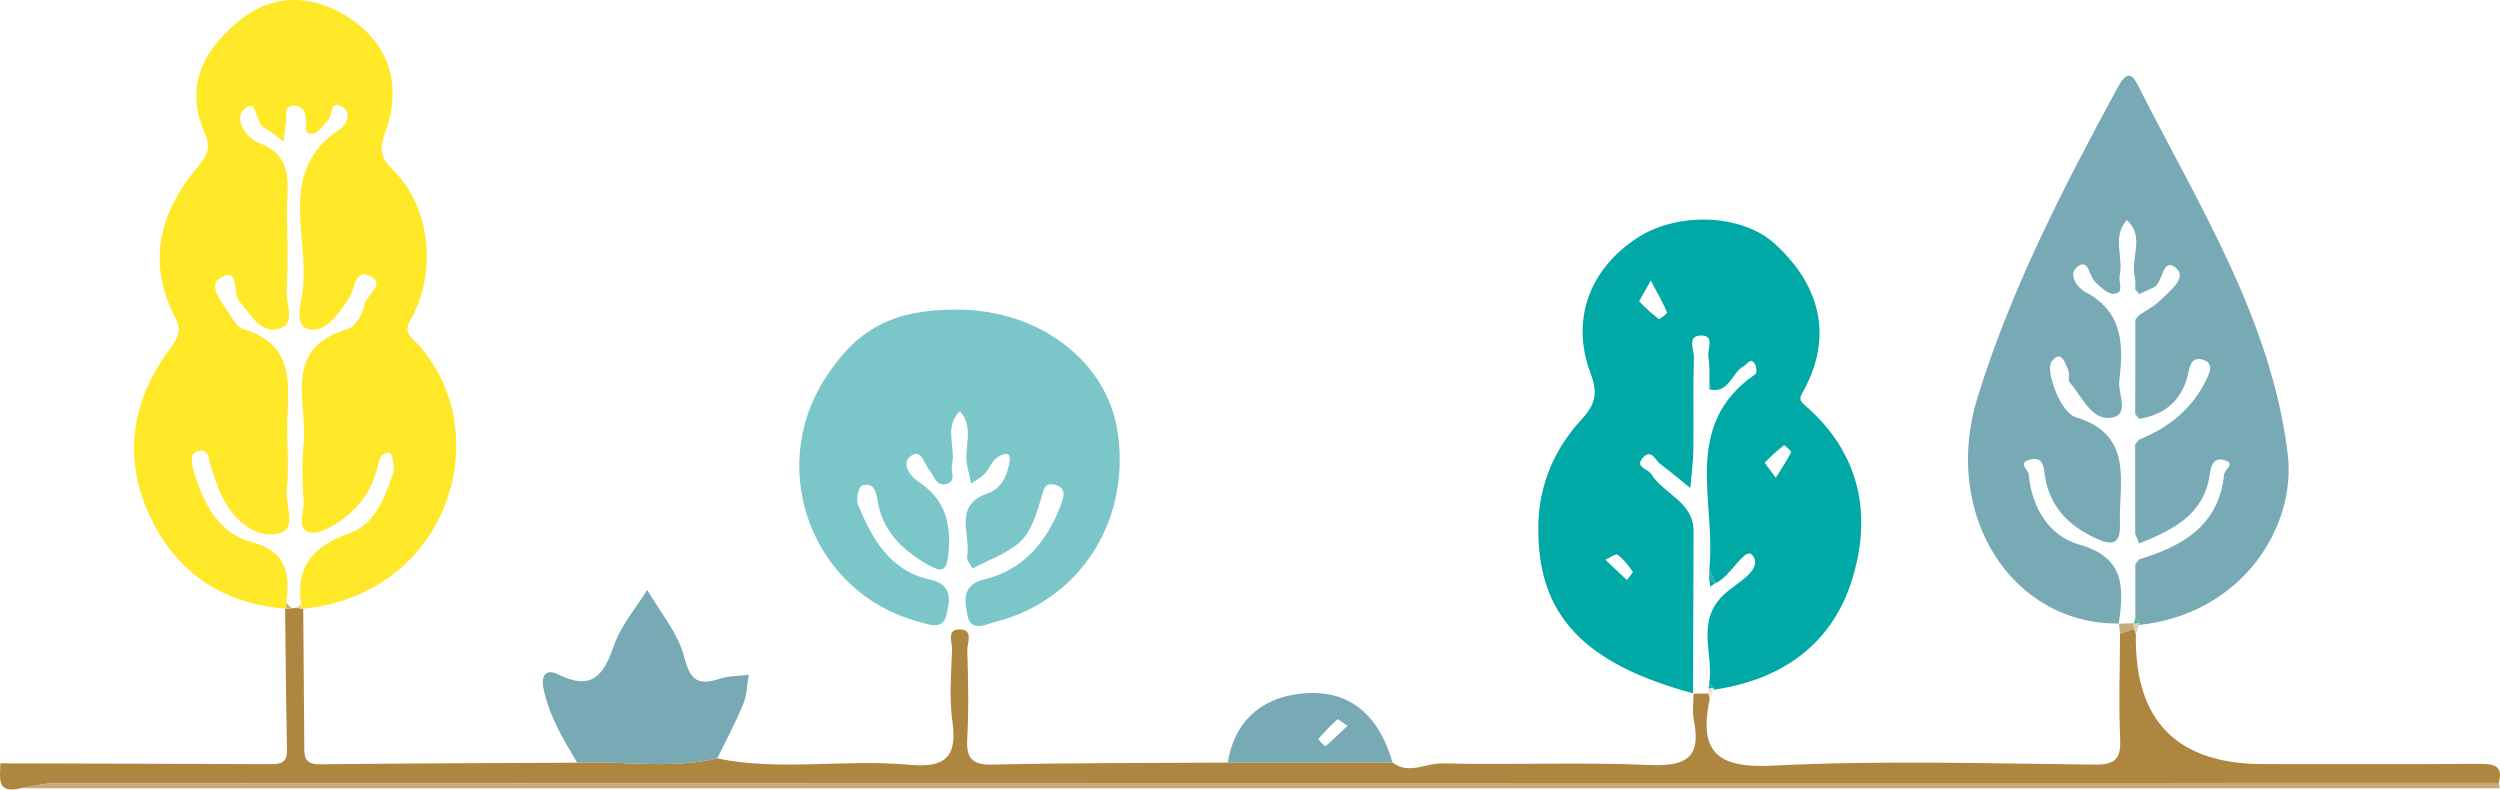   <svg xmlns="http://www.w3.org/2000/svg" viewBox="0 0 1492.104 471.231" width="100%" style="vertical-align: middle; max-width: 100%; width: 100%;">
   <g>
    <g>
     <path d="m180.985,363.346c.216,26.726.466,53.452.623,80.178.038,6.534-1.015,12.767,9.305,12.647,51.203-.594,102.412-.686,153.619-.955,27.835-1.135,55.861,3.92,83.53-2.561,37.828,7.732,76.174.266,114.041,3.777,21.242,1.969,29.501-3.717,26.331-25.787-2.022-14.08-.668-28.692-.196-43.045.138-4.178-3.383-11.757,4.129-11.929,9.088-.208,4.823,8.176,4.962,12.576.547,17.324.937,34.714-.022,52.002-.658,11.864,2.124,16.41,15.242,16.104,46.725-1.09,93.479-.899,140.222-1.191,32.791-.016,65.583-.034,98.374-.052,9.691,7.428,19.86.263,29.76.508,41.055,1.013,82.206-.853,123.206.951,21.316.938,31.475-3.596,26.878-26.452-1.05-5.219-.224-10.811-.262-16.232l-.233.119c3.037-.034,6.074-.068,9.112-.102.286,1.009.573,2.018.859,3.028-6.57,31.011,3.423,41.782,37.356,40.053,63.909-3.257,128.108-1.308,192.177-.627,12.717.135,15.96-3.587,15.4-15.741-.955-20.724-.146-41.529-.079-62.299,2.776-1.009,5.552-2.019,8.329-3.028.374,1.059.749,2.119,1.124,3.178q-1.453,77.577,76.219,77.577c43.137,0,86.275.177,129.41-.147,8.663-.065,13.626,1.545,10.999,11.395-486.44.038-972.881.064-1459.321.242-6.631.002-13.262,1.924-19.892,2.95-14.771,3.63-11.992-6.719-11.958-14.883,53.578.144,107.157.249,160.735.486,6.09.027,10.537-.409,10.352-8.47-.644-28.116-.811-56.242-1.157-84.363.003,0,.608.143.607.142,1.063-.115,2.126-.23,3.19-.345,0,0,1.254.002,1.254.002l1.201-.357c1.375.215,2.749.43,4.124.646,0,0,.451.003.451.003Z" fill="rgb(175, 134, 63)">
     </path>
     <path d="m12.187,470.484c6.631-1.026,13.261-2.948,19.892-2.95,486.44-.178,972.881-.204,1459.321-.242.176,1.064.352,2.128.528,3.192H12.187Z" fill="rgb(198, 170, 120)">
     </path>
     <path d="m180.985,363.346s-.451-.003-.466-.005c-.43-.892-.689-1.825-.789-2.802-3.505-22.994,7.946-34.88,28.842-42.292,15.659-5.555,20.868-21.355,26.039-35.635,1.31-3.618-.779-12.219-1.821-12.304-6.461-.53-6.747,5.789-7.916,10.112-3.365,12.439-10.536,22.399-20.668,29.684-5.678,4.082-14.114,9.06-19.626,7.55-7.87-2.157-2.977-11.972-3.4-18.346-.752-11.351-1.1-22.88.023-34.173,2.495-25.085-13.323-57.283,26.443-68.778,4.386-1.268,8.895-8.825,9.677-14.014.942-6.252,13.096-12.532,4.164-17.294-9.979-5.32-9.353,7.054-13.037,12.62-5.879,8.88-13.64,21.031-24.005,18.861-9.338-1.954-4.65-15.833-3.732-23.664,3.833-32.714-15.715-71.087,22.562-96.09,3.391-2.215,7.387-10.284.196-13.55-6.661-3.026-4.854,5.48-7.507,8.25-2.899,3.027-5.812,7.878-9.143,8.26-6.209.712-3.645-5.501-4.147-8.885-.655-4.423-2.203-7.812-7.167-7.77-6.538.056-4.245,5.337-4.745,8.814-.603,4.194-.958,8.424-1.421,12.638-3.772-2.712-7.233-6.113-11.39-7.971-6.008-2.685-3.878-18.089-11.748-11.817-7.75,6.176,1.858,18.156,7.67,20.268,22.783,8.281,17.111,26.288,17.379,42.484.254,15.364.774,30.78-.212,46.084-.493,7.654,5.74,19.261-3.993,22.431-11.787,3.839-17.087-8.451-24.095-15.925-4.479-4.777.581-21.617-11.847-13.929-7.543,4.666,2.399,15.587,6.89,22.835,1.792,2.892,4.238,6.574,7.121,7.422,34.071,10.03,25.911,37.638,26.268,61.669.17,11.4,1.016,22.91-.241,34.172-1.006,9.009,6.495,23.346-4.516,26.047-13.084,3.21-25.282-6.218-32.263-18.581-3.787-6.706-6.221-14.248-8.62-21.622-1.344-4.13-.9-10.303-6.979-9.008-4.99,1.064-4.915,5.837-3.453,10.962,5.516,19.337,14.801,38.151,34.281,43.298,22.343,5.903,23.156,19.143,21.369,36.402-.066,1.214-.132,2.427-.199,3.641,0,0-.605-.142-.608-.143-35.761-2.782-62.875-20.192-78.874-51.475-18.426-36.026-13.835-71.625,10.382-103.952,4.835-6.454,6.785-10.779,2.912-18.234-17.485-33.654-8.898-63.998,14.32-91.042,6.01-7.001,6.38-12.182,3.225-19.402-12.815-29.324,1.018-51.455,22.505-68.195,20.172-15.716,44.425-13.607,64.946.493,24.038,16.515,30.106,41.126,20.249,68.023-3.688,10.064-2.313,15.187,4.984,22.291,21.65,21.081,25.999,59.628,11.237,87.273-2.139,4.007-5.182,7.881.018,13.004,52.502,51.718,23.992,152.278-65.077,161.307Z" fill="rgb(255,232,39)">
     </path>
     <path d="m1010.729,413.886c-66.311-17.943-93.769-47.406-92.58-101.069.522-23.587,9.682-44.984,25.536-62.171,8.547-9.266,10.171-15.831,5.631-27.836-12.068-31.906-.57-62.443,28.059-80.94,24.467-15.808,62.713-14.053,82.077,3.765,28.114,25.871,34.162,56.514,16.754,88.031-2.459,4.451-2.429,5.209,1.649,8.764,32.596,28.418,39.673,65.327,27.321,104.21-12.254,38.576-42.41,59.344-82.674,65.048,0,0,.204-1.095.204-1.095-.861-.877-1.722-1.754-2.584-2.631,2.77-17.488-8.11-36.636,8.362-52.72,7.292-7.12,24.039-14.792,17.615-23.66-4.468-6.167-12.918,12.579-22.314,16.546-1.191-2.861-2.381-5.721-3.57-8.581,4.171-39.86-17.033-85.676,27.452-116.212.949-.652.766-4.545-.22-6.078-2.752-4.279-4.419.053-6.648,1.23-7.397,3.907-8.705,16.806-20.681,13.88.326-.282.959-.613.922-.835-.121-.733-.484-1.425-.755-2.134-.151-5.447.296-10.998-.635-16.309-.798-4.551,4.126-13.08-4.59-12.848-8.35.223-3.943,8.668-4.081,13.161-.566,18.334-.039,36.698-.305,55.046-.11,7.62-1.2,15.225-1.844,22.837-5.939-4.799-11.753-9.765-17.872-14.325-3.032-2.259-5.329-9.43-10.423-3.775-5.016,5.568,3.027,6.635,4.936,9.706,7.524,12.107,25.443,16.554,25.342,34.409-.183,32.234-.22,64.469-.317,96.704l.233-.119Zm49.163-128.763c3.833-6.166,6.808-10.514,9.112-15.19.302-.614-3.989-4.376-4.208-4.206-4.055,3.158-7.891,6.619-11.458,10.316-.234.243,2.061,2.905,6.554,9.079Zm-88.872,61.086c1.447-2.083,3.834-4.587,3.452-5.12-2.631-3.665-5.487-7.402-9.079-10.01-1.083-.786-4.731,1.931-7.203,3.044,3.964,3.734,7.927,7.467,12.831,12.086Zm14.223-178.77c-5.16,9.473-7.159,12.148-6.761,12.567,3.568,3.757,7.431,7.289,11.601,10.355.464.341,5.139-3.369,4.892-3.951-2.268-5.345-5.191-10.413-9.732-18.971Z" fill="rgb(1, 169, 166)">
     </path>
     <path d="m1264.736,372.169c-64.696.598-105.875-65.801-84.475-134.948,20.206-65.288,51.385-125.481,83.786-185.254,6.412-11.829,9.421-6.079,12.897.782,35.616,70.302,78.674,138.137,88.451,218.171,5.347,43.768-27.45,95.665-88.817,102.121,0,0,.256-1.072.256-1.072-.787-.933-1.574-1.867-2.36-2.8-.013-10.838-.027-21.675-.04-32.513.765-.932,1.531-1.863,2.296-2.795,26.034-7.889,47.653-20.237,50.702-50.76.281-2.81,7.638-6.821-.504-8.7-6.303-1.455-7.508,4.88-7.979,8.315-3.409,24.877-22.411,33.587-42.227,41.68-.784-1.929-1.567-3.858-2.351-5.787-.004-17.797-.009-35.594-.013-53.391.787-.952,1.574-1.903,2.361-2.855,17.824-7.187,31.962-18.486,40.267-36.143,1.844-3.921,4.198-9.015-1.375-11.2-5.181-2.031-8.07-.082-9.422,6.881-3.024,15.574-12.962,25.641-29.449,28.047-.783-.941-1.567-1.882-2.35-2.823.024-18.768.048-37.537.072-56.305.765-.93,1.531-1.861,2.296-2.791,4.035-2.712,8.569-4.917,11.993-8.251,5.714-5.565,16.791-13.777,10.213-19.607-8.537-7.567-7.701,8.36-13.388,11.263-2.896,1.478-5.892,2.761-8.843,4.132-.784-.952-1.567-1.903-2.351-2.855-.053-2.478.366-5.077-.239-7.413-2.886-11.146,6.366-23.999-4.818-33.936-8.978,10.077-1.806,22.177-4.212,33.058-.856,3.873,3.012,10.492-3.362,10.953-3.689.267-8.276-4.121-11.507-7.357-3.333-3.339-3.594-13.383-9.816-9.217-7.144,4.784-.02,13.315,4.079,15.44,23.133,11.991,22.794,32.417,20.359,53.239-.885,7.563,6.75,20.688-5.372,21.908-11.623,1.171-16.89-12.88-24.157-21.025-1.312-1.47.066-5.04-.849-7.2-1.843-4.352-4.214-12.691-9.759-5.724-2.842,3.571.028,13.086,2.507,19.006,2.358,5.63,6.655,13.032,11.671,14.568,35.036,10.732,25.603,38.858,26.371,63.209.338,10.717-2.655,14.359-13.733,9.396-17.968-8.051-29.367-20.713-31.478-40.441-.639-5.968-3.104-8.169-8.403-6.887-7.936,1.921-1.062,6-.805,8.937,1.727,19.761,12.178,36.717,29.917,41.728,28.14,7.95,26.61,26.288,23.834,47.325l.13-.108Z" fill="rgb(120,170,182)">
     </path>
     <path d="m570.85,184.783c49.603-.027,90.035,30.826,96.253,73.449,7.707,52.828-22.745,100.315-73.144,112.933-5.202,1.302-14.595,6.699-16.618-4.226-1.591-8.596-3.289-17.949,10.286-21.196,23.628-5.652,37.309-22.845,45.597-44.477,1.358-3.545,3.992-10.253-3.776-11.963-6.208-1.367-6.339,2.784-7.838,7.519-2.888,9.126-5.69,19.648-12.128,25.936-7.695,7.516-19.162,11.204-28.995,16.55-1.158-2.35-3.64-4.942-3.258-7.009,2.419-13.098-8.795-30.648,12.289-37.849,9.263-3.164,12.298-12.729,13.111-19.992.696-6.219-6.069-3.112-9.095.064-2.321,2.436-3.559,5.903-5.902,8.309-2.246,2.305-5.295,3.834-7.991,5.704-.808-3.567-1.69-7.119-2.41-10.703-2.153-10.718,4.573-22.601-4.293-32.444-9.802,9.434-2.334,21.416-4.77,31.928-.914,3.942,2.835,9.878-3.196,11.52-6.249,1.701-7.224-4.671-10.329-8.253-2.996-3.458-4.606-13.203-11.062-8.425-6.1,4.515-.002,12.23,3.962,14.865,14.996,9.968,19.857,22.239,18.759,40.515-.803,13.361-3.315,14.909-13.45,8.973-14.996-8.782-26.705-20.398-29.236-38.624-.789-5.684-3.167-10.418-9.234-7.96-2.075.841-3.561,8.263-2.251,11.415,8.44,20.309,19.069,39.427,42.986,44.59,14.035,3.03,11.715,13.21,9.728,21.297-2.301,9.369-11.36,5.194-17.09,3.645-62.395-16.873-90.305-89.622-55.677-144.379,19.152-30.286,40.695-41.694,78.773-41.714Z" fill="rgb(122,198,201)">
     </path>
     <path d="m428.062,452.656c-27.669,6.48-55.695,1.426-83.53,2.561-8.129-13.529-16.096-26.733-19.848-42.737-2.544-10.852,2.12-13.069,8.409-9.962,20.546,10.152,27.317.153,33.453-17.549,4.101-11.831,13.003-22.012,19.756-32.932,7.668,13.348,18.511,25.906,22.118,40.265,3.673,14.622,8.855,16.761,21.409,12.73,5.371-1.725,11.349-1.576,17.051-2.279-1.021,5.829-1.061,12.059-3.267,17.403-4.575,11.083-10.3,21.695-15.552,32.501Z" fill="rgb(120,170,182)">
     </path>
     <path d="m831.147,455.112c-32.791.018-65.583.036-98.374.052,3.75-23.379,18.431-37.471,40.812-40.803,31.008-4.616,49.221,11.949,57.562,40.751Zm-26.909-21.918c-2.485-1.634-5.556-4.243-6.002-3.856-4.135,3.591-7.871,7.653-11.421,11.833-.132.155,4.071,4.358,4.182,4.263,4.379-3.729,8.516-7.738,13.241-12.24Z" fill="rgb(120,170,182)">
     </path>
     <path d="m1273.649,375.289c-2.777,1.009-5.553,2.019-8.329,3.028-.194-2.049-.389-4.099-.583-6.148,0,0-.129.107-.129.107,2.905-.116,5.81-.233,8.715-.349.109,1.121.217,2.241.326,3.362Z" fill="rgb(198, 170, 120)">
     </path>
     <path d="m1273.649,375.289c-.109-1.121-.217-2.241-.326-3.362l.165.183c1.116-.047,2.231-.094,3.347-.141,0,0-.256,1.073-.256,1.072-.602,1.809-1.205,3.617-1.807,5.426-.374-1.059-.748-2.119-1.123-3.178Z" fill="rgb(223, 206, 177)">
     </path>
     <path d="m1020.466,416.931c-.286-1.009-.573-2.019-.859-3.028.034-1.01.068-2.019.102-3.029.998-.094,1.996-.187,2.994-.281,0,0-.204,1.095-.204,1.095-.678,1.747-1.356,3.495-2.034,5.242Z" fill="rgb(238, 230, 214)">
     </path>
     <path d="m170.965,359.757c.995,1.1,1.99,2.2,2.988,3.298-1.061.113-2.125.228-3.188.343.067-1.213.134-2.427.2-3.64Z" fill="rgb(198, 170, 120)">
     </path>
     <path d="m176.411,362.698c1.106-.72,2.212-1.439,3.319-2.158.101.977.36,1.91.79,2.802-1.36-.214-2.734-.429-4.109-.644Z" fill="rgb(246, 210, 142)">
     </path>
     <path d="m1020.054,345.55c.053-2.001.107-4.001.16-6.002,1.189,2.86,2.379,5.719,3.57,8.581.002.002-.109-.07-.111-.081-1.208-.839-2.413-1.669-3.619-2.498Z" fill="rgb(32, 178, 175)">
     </path>
     <path d="m1020.118,232.368c.056-.99.112-1.98.167-2.969.27.708.634,1.401.755,2.134.037.222-.596.554-.922.835Z" fill="rgb(32, 178, 175)">
     </path>
     <path d="m1019.71,410.875c.137-.971.274-1.941.411-2.912.861.877,1.723,1.754,2.584,2.631-.998.094-1.996.187-2.995.281Z" fill="rgb(32, 178, 175)">
     </path>
     <path d="m1276.722,324.396c-.783-1.929-1.567-3.858-2.351-5.787.784,1.929,1.567,3.858,2.351,5.787Z" fill="rgb(67, 187, 142)">
     </path>
     <path d="m1276.74,249.949c-.783-.941-1.567-1.882-2.35-2.823.783.941,1.567,1.882,2.35,2.823Z" fill="rgb(67, 187, 142)">
     </path>
     <path d="m1274.461,190.82c.766-.93,1.531-1.861,2.296-2.791-.766.93-1.531,1.861-2.296,2.791Z" fill="rgb(67, 187, 142)">
     </path>
     <path d="m1274.358,265.218c.787-.952,1.574-1.903,2.361-2.855-.787.952-1.574,1.903-2.361,2.855Z" fill="rgb(67, 187, 142)">
     </path>
     <path d="m1274.434,336.656c.766-.932,1.531-1.863,2.296-2.795-.766.932-1.531,1.863-2.296,2.795Z" fill="rgb(67, 187, 142)">
     </path>
     <path d="m1273.487,372.11c.329-.98.657-1.961.986-2.941.787.934,1.574,1.867,2.36,2.801-1.115.047-2.231.094-3.346.141Z" fill="rgb(67, 187, 142)">
     </path>
     <path d="m1276.732,175.566c-.784-.952-1.567-1.903-2.351-2.855.784.952,1.567,1.903,2.351,2.855Z" fill="rgb(67, 187, 142)">
     </path>
     <path d="m1020.054,345.55c1.206.829,2.411,1.659,3.619,2.498-.97.712-1.942,1.413-2.915,2.115-.235-1.538-.47-3.075-.704-4.613Z" fill="rgb(1, 169, 166)">
     </path>
    </g>
   </g>
  </svg>
